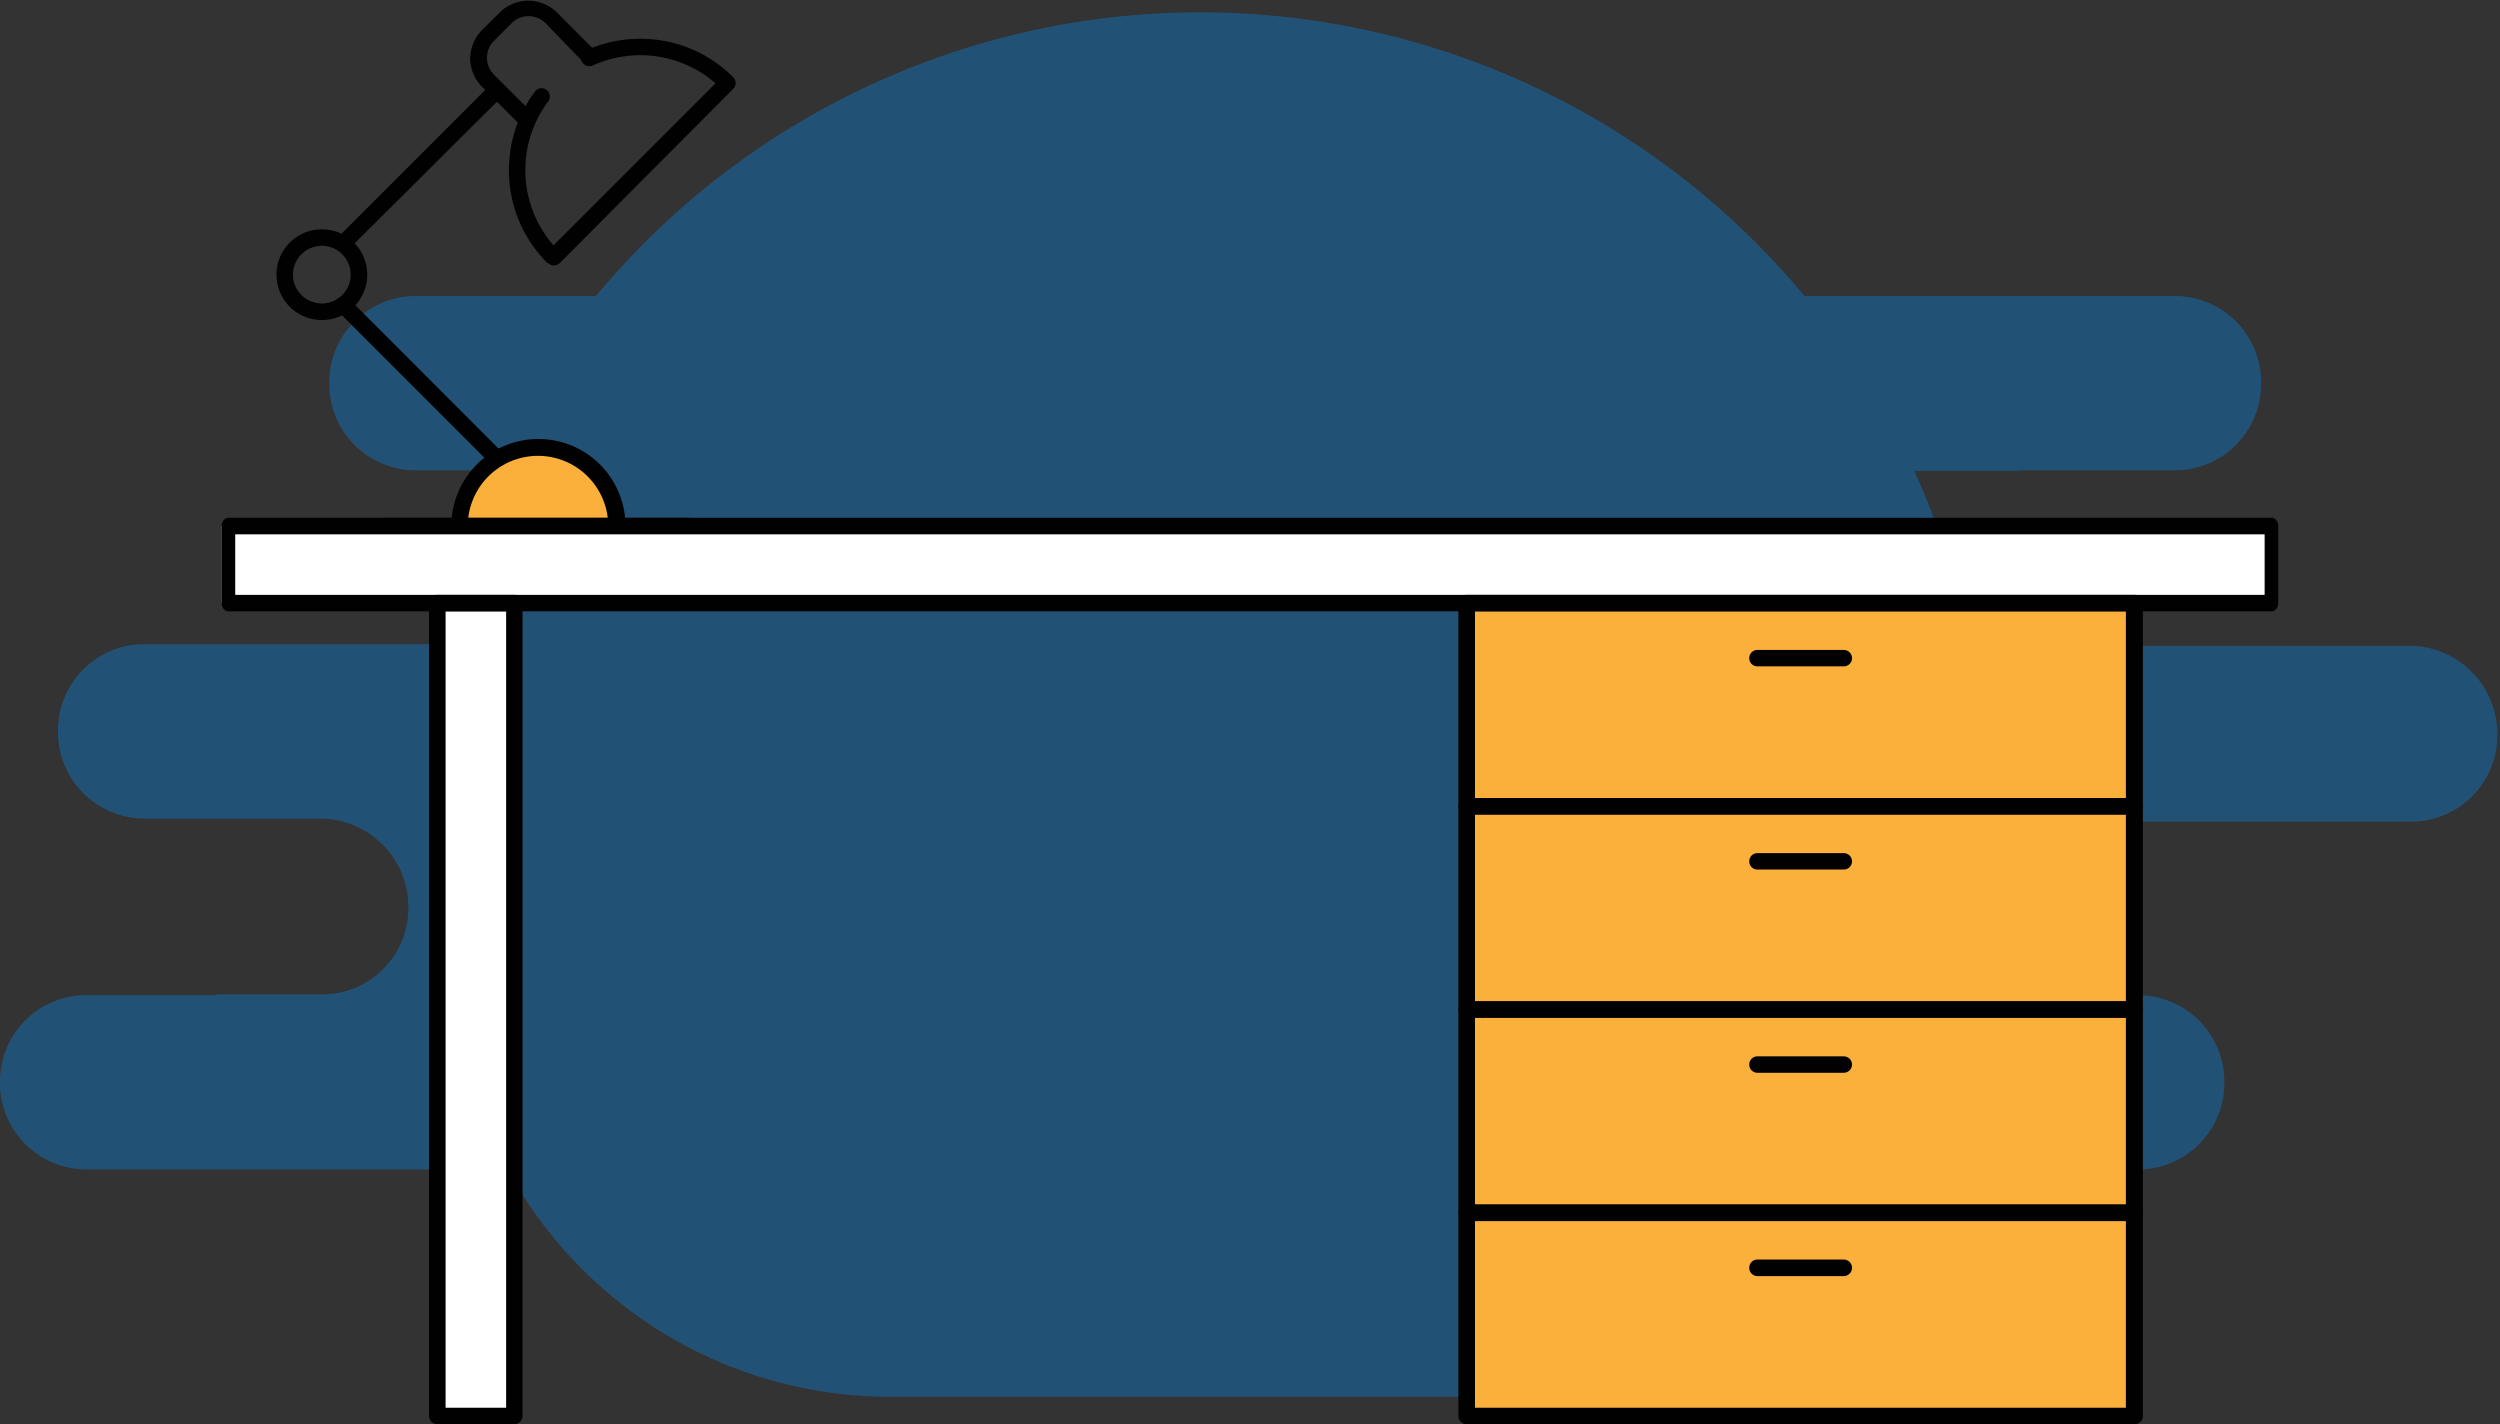 <svg id="Layer_1" data-name="Layer 1" xmlns="http://www.w3.org/2000/svg" viewBox="0 0 178.02 101.41"><rect x="0" y="0" width="178.02" height="101.41" fill="#333333" stroke="none"/><defs><style>.cls-1{fill:#1172ba;opacity:0.5;}.cls-2{fill:#fbb03c;}.cls-3{fill:#010101;}.cls-4{fill:#fff;}</style></defs><path class="cls-1" d="M582.9,495.33H551.36a55.16,55.16,0,0,0-3.9-12.45h7.45v-.05H566a6.15,6.15,0,0,0,6.15-6.15v-.11a6.15,6.15,0,0,0-6.15-6.15H539.63a55.92,55.92,0,0,0-86.05,0H440.74a6.15,6.15,0,0,0-6.15,6.15v.11a6.15,6.15,0,0,0,6.15,6.15h5a55.87,55.87,0,0,0-4,12.38H421.42a6.15,6.15,0,0,0-6.15,6.15v.11a6.16,6.16,0,0,0,6.15,6.16h12.52a6.3,6.3,0,0,1,6.28,6.29V514a6.14,6.14,0,0,1-6.14,6.15h-7.54v.05h-9.25a6.15,6.15,0,0,0-6.15,6.15v.11a6.15,6.15,0,0,0,6.15,6.15h30c0,.07.07.13.1.19a31,31,0,0,0,27.27,16h58a56,56,0,0,0,13.12-16.18h17.6a6.15,6.15,0,0,0,6.15-6.15v-.11a6.15,6.15,0,0,0-6.15-6.15h-2a6.13,6.13,0,0,1-5.71-6.11V514a6.15,6.15,0,0,1,6.15-6.15h21a6.15,6.15,0,0,0,6.15-6.15v-.11A6.28,6.28,0,0,0,582.9,495.33Z" transform="translate(-411.14 -449.34)"/><circle class="cls-2" cx="38.38" cy="37.31" r="5.51"/><path class="cls-3" d="M450.12,468.07a9.3,9.3,0,0,1-2.74-6.62h0a9.34,9.34,0,0,1,1.86-5.6h0a.58.58,0,0,1,.82-.11h0a.59.59,0,0,1,.12.82h0a8.1,8.1,0,0,0-1.63,4.89h0a8.15,8.15,0,0,0,2,5.36h0l11.54-11.54a8.17,8.17,0,0,0-5.36-2h0a8.29,8.29,0,0,0-3.38.73h0a.58.58,0,0,1-.78-.29h0a.6.6,0,0,1,.3-.78h0a9.4,9.4,0,0,1,3.86-.83h0a9.3,9.3,0,0,1,6.62,2.74h0a.58.58,0,0,1,.17.41h0a.55.55,0,0,1-.17.42h0L451,468.07a.59.59,0,0,1-.42.17h0a.58.58,0,0,1-.41-.17Z" transform="translate(-411.14 -449.34)"/><path class="cls-3" d="M448.23,458.29l-2.75-2.76a2.88,2.88,0,0,1-.86-2h0a2.92,2.92,0,0,1,.86-2.06h0l1.22-1.22a2.92,2.92,0,0,1,2.06-.86h0a2.91,2.91,0,0,1,2.05.85h0l2.76,2.77a.59.59,0,0,1,0,.83h0a.59.59,0,0,1-.83,0h0L450,451a1.72,1.72,0,0,0-1.22-.51h0a1.69,1.69,0,0,0-1.22.51h0l-1.23,1.23a1.69,1.69,0,0,0-.51,1.22h0a1.72,1.72,0,0,0,.51,1.22h0l2.76,2.76h0a.59.59,0,0,1,0,.83h0a.59.59,0,0,1-.42.18h0a.59.59,0,0,1-.42-.18Z" transform="translate(-411.14 -449.34)"/><path class="cls-3" d="M435.21,467.06a.59.59,0,0,1,0-.83h0l10.9-10.9a.59.59,0,0,1,.83,0h0a.6.6,0,0,1,0,.84h0L436,467.06a.55.55,0,0,1-.41.18h0a.59.59,0,0,1-.42-.18Z" transform="translate(-411.14 -449.34)"/><path class="cls-3" d="M446.11,482.41l-10.94-10.94a.6.6,0,0,1,0-.84h0a.6.6,0,0,1,.83,0h0l10.94,10.95a.59.59,0,0,1,0,.83h0a.54.54,0,0,1-.41.17h0a.58.58,0,0,1-.42-.17Z" transform="translate(-411.14 -449.34)"/><path class="cls-3" d="M430.83,468.9a3.22,3.22,0,0,1,3.23-3.23h0a3.23,3.23,0,0,1,3.23,3.23h0a3.23,3.23,0,0,1-3.23,3.23h0a3.23,3.23,0,0,1-3.23-3.23Zm1.17,0a2.06,2.06,0,0,0,2.06,2.05h0a2.05,2.05,0,0,0,2.05-2.05h0a2.06,2.06,0,0,0-2.05-2.06h0A2.07,2.07,0,0,0,432,468.9Z" transform="translate(-411.14 -449.34)"/><path class="cls-3" d="M454.45,486.8a5,5,0,0,0-5-5h0a5,5,0,0,0-5,5h0a.59.59,0,0,1-.59.59h0a.59.59,0,0,1-.58-.59h0a6.19,6.19,0,0,1,6.2-6.2h0a6.2,6.2,0,0,1,6.2,6.2h0a.6.6,0,0,1-.59.59h0a.6.6,0,0,1-.59-.59Z" transform="translate(-411.14 -449.34)"/><path class="cls-3" d="M438.69,487.39a.59.59,0,0,1-.58-.59h0a.58.58,0,0,1,.58-.59h21.47a.59.59,0,0,1,.59.59h0a.6.6,0,0,1-.59.59H438.69Z" transform="translate(-411.14 -449.34)"/><rect class="cls-4" x="15.79" y="37.45" width="145.96" height="5.49"/><rect class="cls-2" x="104.44" y="42.94" width="47.56" height="57.88"/><rect class="cls-4" x="31.03" y="41.9" width="5.54" height="58.93"/><path class="cls-3" d="M427.41,492.87a.44.44,0,0,1-.34-.17h0a.67.67,0,0,1-.15-.42h0V486.8a.67.67,0,0,1,.15-.42h0a.44.44,0,0,1,.34-.17H572.89a.45.45,0,0,1,.34.17h0a.66.66,0,0,1,.14.42h0v5.48a.66.66,0,0,1-.14.42h0a.44.44,0,0,1-.34.17H427.41Zm145.48-.59v0Zm-145-.58H572.4v-4.31H427.89v4.31Z" transform="translate(-411.14 -449.34)"/><path class="cls-3" d="M515.58,507.34a.59.59,0,0,1-.42-.17h0a.58.58,0,0,1-.17-.41h0V492.28a.58.58,0,0,1,.17-.41h0a.59.59,0,0,1,.42-.17h47.56a.59.59,0,0,1,.42.17h0a.58.58,0,0,1,.17.41h0v14.48a.58.58,0,0,1-.17.41h0a.59.59,0,0,1-.42.17H515.58Zm47.56-.58v0Zm-47-.59h46.38v-13.3H516.17v13.3Z" transform="translate(-411.14 -449.34)"/><path class="cls-3" d="M515.58,521.81a.59.59,0,0,1-.42-.17h0a.58.58,0,0,1-.17-.41h0V506.76a.59.59,0,0,1,.17-.42h0a.59.59,0,0,1,.42-.17h47.56a.59.59,0,0,1,.42.17h0a.59.59,0,0,1,.17.42h0v14.47a.58.58,0,0,1-.17.41h0a.59.59,0,0,1-.42.17H515.58Zm47.56-.58v0Zm-47-.59h46.38v-13.3H516.17v13.3Z" transform="translate(-411.14 -449.34)"/><path class="cls-3" d="M515.58,536.29a.6.6,0,0,1-.42-.18h0a.58.58,0,0,1-.17-.41h0V521.23a.59.59,0,0,1,.17-.42h0a.59.59,0,0,1,.42-.17h47.56a.59.59,0,0,1,.42.17h0a.59.59,0,0,1,.17.42h0V535.7a.58.58,0,0,1-.17.41h0a.6.6,0,0,1-.42.18H515.58Zm47.56-.59v0Zm-47-.59h46.38v-13.3H516.17v13.3Z" transform="translate(-411.14 -449.34)"/><path class="cls-3" d="M515.58,550.76a.6.6,0,0,1-.42-.18h0a.58.58,0,0,1-.17-.41h0V535.7a.59.59,0,0,1,.17-.42h0a.59.59,0,0,1,.42-.17h47.56a.59.59,0,0,1,.42.17h0a.59.59,0,0,1,.17.42h0v14.47a.58.58,0,0,1-.17.41h0a.6.6,0,0,1-.42.18H515.58Zm47.56-.59v0Zm-47-.59h46.38V536.29H516.17v13.29Z" transform="translate(-411.14 -449.34)"/><path class="cls-3" d="M536.29,496.79a.58.58,0,0,1-.59-.59h0a.58.58,0,0,1,.59-.58h6.14a.59.59,0,0,1,.59.58h0a.59.59,0,0,1-.59.59h-6.14Z" transform="translate(-411.14 -449.34)"/><path class="cls-3" d="M536.29,511.26a.58.58,0,0,1-.59-.58h0a.58.58,0,0,1,.59-.59h6.14a.59.59,0,0,1,.59.59h0a.59.59,0,0,1-.59.58h-6.14Z" transform="translate(-411.14 -449.34)"/><path class="cls-3" d="M536.29,525.73a.58.58,0,0,1-.59-.58h0a.58.58,0,0,1,.59-.59h6.14a.59.59,0,0,1,.59.59h0a.59.59,0,0,1-.59.58h-6.14Z" transform="translate(-411.14 -449.34)"/><path class="cls-3" d="M536.29,540.21a.59.59,0,0,1-.59-.59h0a.58.58,0,0,1,.59-.59h6.14a.59.59,0,0,1,.59.59h0a.6.6,0,0,1-.59.59h-6.14Z" transform="translate(-411.14 -449.34)"/><path class="cls-3" d="M442.28,550.75a.59.59,0,0,1-.42-.17h0a.58.58,0,0,1-.17-.41h0V492.28a.58.58,0,0,1,.17-.41h0a.59.59,0,0,1,.42-.17h5.49v0a.58.58,0,0,1,.41.17h0a.58.58,0,0,1,.17.41h0v57.89a.58.58,0,0,1-.17.41h0a.58.58,0,0,1-.41.17h-5.49Zm.59-1.17h4.31V492.87h-4.31v56.71Z" transform="translate(-411.14 -449.34)"/></svg>